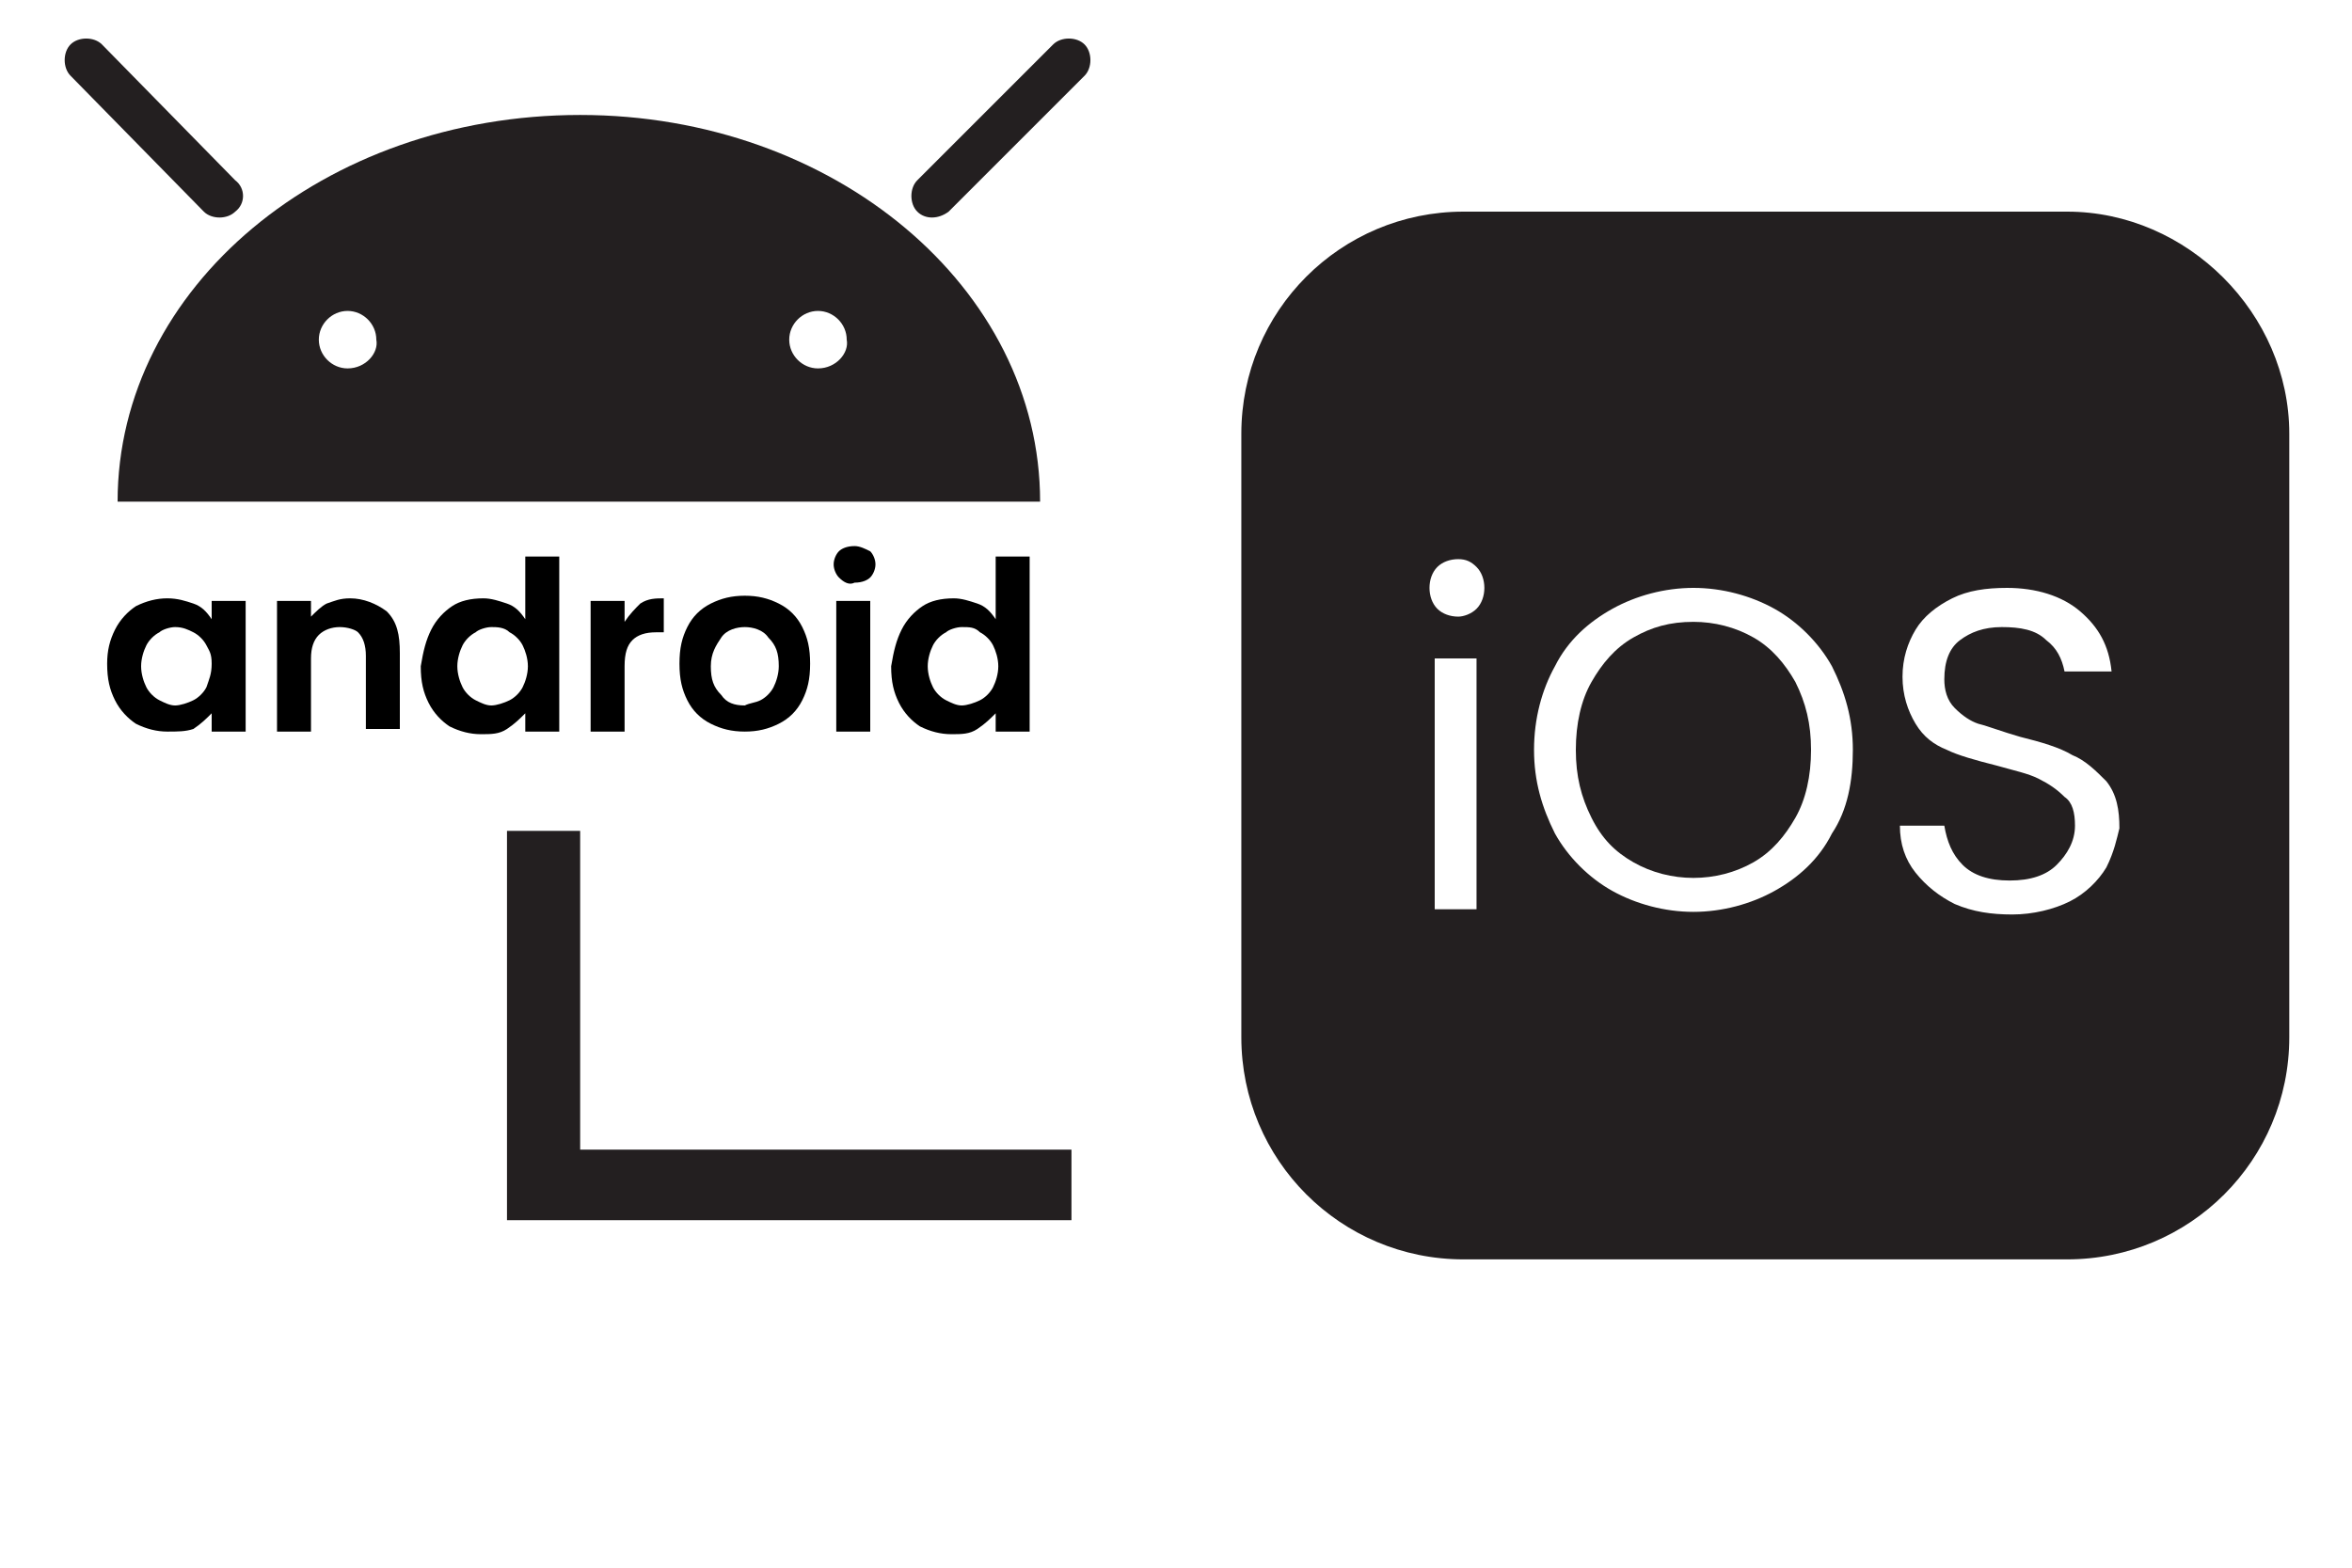 <?xml version="1.0" encoding="utf-8"?>
<!-- Generator: Adobe Illustrator 28.0.0, SVG Export Plug-In . SVG Version: 6.00 Build 0)  -->
<svg version="1.1" id="Layer_1" xmlns="http://www.w3.org/2000/svg" xmlns:xlink="http://www.w3.org/1999/xlink" x="0px" y="0px"
	 viewBox="0 0 90 60" style="enable-background:new 0 0 90 60;" xml:space="preserve">
<style type="text/css">
	.st0{fill:#231F20;}
</style>
<path class="st0" d="M22.2,4.4C12.4,4.4,4.5,11,4.5,19.2h35.3C39.8,11,31.9,4.4,22.2,4.4z M13.3,14.1c-0.6,0-1.1-0.5-1.1-1.1
	c0-0.6,0.5-1.1,1.1-1.1c0.6,0,1.1,0.5,1.1,1.1C14.5,13.5,14,14.1,13.3,14.1z M31.3,14.1c-0.6,0-1.1-0.5-1.1-1.1
	c0-0.6,0.5-1.1,1.1-1.1c0.6,0,1.1,0.5,1.1,1.1C32.5,13.5,32,14.1,31.3,14.1z"/>
<path class="st0" d="M9,8.1L9,8.1c-0.3,0.3-0.9,0.3-1.2,0L2.7,2.9c-0.3-0.3-0.3-0.9,0-1.2l0,0c0.3-0.3,0.9-0.3,1.2,0L9,6.9
	C9.4,7.2,9.4,7.8,9,8.1z"/>
<path class="st0" d="M35.1,8.1L35.1,8.1c-0.3-0.3-0.3-0.9,0-1.2l5.2-5.2c0.3-0.3,0.9-0.3,1.2,0v0c0.3,0.3,0.3,0.9,0,1.2l-5.2,5.2
	C35.9,8.4,35.4,8.4,35.1,8.1z"/>
<g>
	<path d="M4.4,24.1c0.2-0.4,0.5-0.7,0.8-0.9C5.6,23,6,22.9,6.4,22.9c0.4,0,0.7,0.1,1,0.2s0.5,0.3,0.7,0.6V23h1.3v5H8.1v-0.7
		c-0.2,0.2-0.4,0.4-0.7,0.6C7.1,28,6.8,28,6.4,28c-0.4,0-0.8-0.1-1.2-0.3c-0.3-0.2-0.6-0.5-0.8-0.9c-0.2-0.4-0.3-0.8-0.3-1.4
		C4.1,24.9,4.2,24.5,4.4,24.1z M7.9,24.7c-0.1-0.2-0.3-0.4-0.5-0.5S7,24,6.7,24c-0.2,0-0.5,0.1-0.6,0.2c-0.2,0.1-0.4,0.3-0.5,0.5
		c-0.1,0.2-0.2,0.5-0.2,0.8c0,0.3,0.1,0.6,0.2,0.8c0.1,0.2,0.3,0.4,0.5,0.5c0.2,0.1,0.4,0.2,0.6,0.2c0.2,0,0.5-0.1,0.7-0.2
		s0.4-0.3,0.5-0.5C8,26,8.1,25.8,8.1,25.4S8,24.9,7.9,24.7z"/>
	<path d="M14.8,23.4c0.4,0.4,0.5,0.9,0.5,1.6v2.9h-1.3v-2.8c0-0.4-0.1-0.7-0.3-0.9C13.6,24.1,13.3,24,13,24c-0.3,0-0.6,0.1-0.8,0.3
		c-0.2,0.2-0.3,0.5-0.3,0.9v2.8h-1.3v-5h1.3v0.6c0.2-0.2,0.4-0.4,0.6-0.5c0.3-0.1,0.5-0.2,0.9-0.2C13.9,22.9,14.4,23.1,14.8,23.4z"
		/>
	<path d="M16.5,24.1c0.2-0.4,0.5-0.7,0.8-0.9c0.3-0.2,0.7-0.3,1.2-0.3c0.3,0,0.6,0.1,0.9,0.2c0.3,0.1,0.5,0.3,0.7,0.6v-2.4h1.3v6.7
		h-1.3v-0.7c-0.2,0.2-0.4,0.4-0.7,0.6c-0.3,0.2-0.6,0.2-1,0.2c-0.4,0-0.8-0.1-1.2-0.3c-0.3-0.2-0.6-0.5-0.8-0.9
		c-0.2-0.4-0.3-0.8-0.3-1.4C16.2,24.9,16.3,24.5,16.5,24.1z M20,24.7c-0.1-0.2-0.3-0.4-0.5-0.5C19.3,24,19,24,18.8,24
		c-0.2,0-0.5,0.1-0.6,0.2c-0.2,0.1-0.4,0.3-0.5,0.5c-0.1,0.2-0.2,0.5-0.2,0.8c0,0.3,0.1,0.6,0.2,0.8c0.1,0.2,0.3,0.4,0.5,0.5
		c0.2,0.1,0.4,0.2,0.6,0.2c0.2,0,0.5-0.1,0.7-0.2c0.2-0.1,0.4-0.3,0.5-0.5c0.1-0.2,0.2-0.5,0.2-0.8S20.1,24.9,20,24.7z"/>
	<path d="M24.5,23.1c0.3-0.2,0.6-0.2,0.9-0.2v1.3h-0.3c-0.4,0-0.7,0.1-0.9,0.3c-0.2,0.2-0.3,0.5-0.3,1v2.5h-1.3v-5h1.3v0.8
		C24.1,23.5,24.3,23.3,24.5,23.1z"/>
	<path d="M27.2,27.7c-0.4-0.2-0.7-0.5-0.9-0.9C26.1,26.4,26,26,26,25.4s0.1-1,0.3-1.4c0.2-0.4,0.5-0.7,0.9-0.9
		c0.4-0.2,0.8-0.3,1.3-0.3s0.9,0.1,1.3,0.3c0.4,0.2,0.7,0.5,0.9,0.9c0.2,0.4,0.3,0.8,0.3,1.4s-0.1,1-0.3,1.4
		c-0.2,0.4-0.5,0.7-0.9,0.9C29.4,27.9,29,28,28.5,28C28,28,27.6,27.9,27.2,27.7z M29.1,26.8c0.2-0.1,0.4-0.3,0.5-0.5
		c0.1-0.2,0.2-0.5,0.2-0.8c0-0.5-0.1-0.8-0.4-1.1c-0.2-0.3-0.6-0.4-0.9-0.4s-0.7,0.1-0.9,0.4c-0.2,0.3-0.4,0.6-0.4,1.1
		c0,0.5,0.1,0.8,0.4,1.1c0.2,0.3,0.5,0.4,0.9,0.4C28.7,26.9,28.9,26.9,29.1,26.8z"/>
	<path d="M32.1,22.1c-0.1-0.1-0.2-0.3-0.2-0.5s0.1-0.4,0.2-0.5c0.1-0.1,0.3-0.2,0.6-0.2c0.2,0,0.4,0.1,0.6,0.2
		c0.1,0.1,0.2,0.3,0.2,0.5s-0.1,0.4-0.2,0.5c-0.1,0.1-0.3,0.2-0.6,0.2C32.5,22.4,32.3,22.3,32.1,22.1z M33.3,23v5H32v-5H33.3z"/>
	<path d="M34.5,24.1c0.2-0.4,0.5-0.7,0.8-0.9c0.3-0.2,0.7-0.3,1.2-0.3c0.3,0,0.6,0.1,0.9,0.2c0.3,0.1,0.5,0.3,0.7,0.6v-2.4h1.3v6.7
		h-1.3v-0.7c-0.2,0.2-0.4,0.4-0.7,0.6c-0.3,0.2-0.6,0.2-1,0.2c-0.4,0-0.8-0.1-1.2-0.3c-0.3-0.2-0.6-0.5-0.8-0.9
		c-0.2-0.4-0.3-0.8-0.3-1.4C34.2,24.9,34.3,24.5,34.5,24.1z M38,24.7c-0.1-0.2-0.3-0.4-0.5-0.5C37.3,24,37.1,24,36.8,24
		c-0.2,0-0.5,0.1-0.6,0.2c-0.2,0.1-0.4,0.3-0.5,0.5c-0.1,0.2-0.2,0.5-0.2,0.8c0,0.3,0.1,0.6,0.2,0.8c0.1,0.2,0.3,0.4,0.5,0.5
		c0.2,0.1,0.4,0.2,0.6,0.2c0.2,0,0.5-0.1,0.7-0.2c0.2-0.1,0.4-0.3,0.5-0.5c0.1-0.2,0.2-0.5,0.2-0.8S38.1,24.9,38,24.7z"/>
</g>
<g>
	<path class="st0" d="M67.1,24.4c-0.7-0.4-1.5-0.6-2.3-0.6c-0.9,0-1.6,0.2-2.3,0.6c-0.7,0.4-1.2,1-1.6,1.7c-0.4,0.7-0.6,1.6-0.6,2.6
		c0,1,0.2,1.8,0.6,2.6s0.9,1.3,1.6,1.7c0.7,0.4,1.5,0.6,2.3,0.6s1.6-0.2,2.3-0.6c0.7-0.4,1.2-1,1.6-1.7c0.4-0.7,0.6-1.6,0.6-2.6
		c0-1-0.2-1.8-0.6-2.6C68.3,25.4,67.8,24.8,67.1,24.4z"/>
	<path class="st0" d="M79.1,8.1H56c-4.7,0-8.5,3.8-8.5,8.5v23.1c0,4.7,3.8,8.5,8.5,8.5h23.1c4.7,0,8.5-3.8,8.5-8.5V16.6
		C87.6,12,83.7,8.1,79.1,8.1z M56.5,34.8h-1.6v-9.6h1.6V34.8z M56.5,23.3c-0.2,0.2-0.5,0.3-0.7,0.3c-0.3,0-0.6-0.1-0.8-0.3
		c-0.2-0.2-0.3-0.5-0.3-0.8s0.1-0.6,0.3-0.8c0.2-0.2,0.5-0.3,0.8-0.3c0.3,0,0.5,0.1,0.7,0.3c0.2,0.2,0.3,0.5,0.3,0.8
		S56.7,23.1,56.5,23.3z M70.1,31.9c-0.5,1-1.3,1.7-2.2,2.2c-0.9,0.5-2,0.8-3.1,0.8c-1.1,0-2.2-0.3-3.1-0.8c-0.9-0.5-1.7-1.3-2.2-2.2
		c-0.5-1-0.8-2-0.8-3.2c0-1.2,0.3-2.3,0.8-3.2c0.5-1,1.3-1.7,2.2-2.2c0.9-0.5,2-0.8,3.1-0.8c1.1,0,2.2,0.3,3.1,0.8
		c0.9,0.5,1.7,1.3,2.2,2.2c0.5,1,0.8,2,0.8,3.2C70.9,29.9,70.7,31,70.1,31.9z M80.6,33.2c-0.3,0.5-0.8,1-1.4,1.3
		c-0.6,0.3-1.4,0.5-2.2,0.5c-0.8,0-1.5-0.1-2.2-0.4c-0.6-0.3-1.1-0.7-1.5-1.2c-0.4-0.5-0.6-1.1-0.6-1.8h1.7c0.1,0.6,0.3,1.1,0.7,1.5
		c0.4,0.4,1,0.6,1.8,0.6c0.8,0,1.4-0.2,1.8-0.6c0.4-0.4,0.7-0.9,0.7-1.5c0-0.5-0.1-0.9-0.4-1.1c-0.3-0.3-0.6-0.5-1-0.7
		c-0.4-0.2-0.9-0.3-1.6-0.5c-0.8-0.2-1.5-0.4-1.9-0.6c-0.5-0.2-0.9-0.5-1.2-1c-0.3-0.5-0.5-1.1-0.5-1.8c0-0.7,0.2-1.3,0.5-1.8
		c0.3-0.5,0.8-0.9,1.4-1.2s1.3-0.4,2.1-0.4c1.1,0,2.1,0.3,2.8,0.9c0.7,0.6,1.1,1.3,1.2,2.3h-1.8c-0.1-0.5-0.3-0.9-0.7-1.2
		c-0.4-0.4-1-0.5-1.7-0.5c-0.7,0-1.2,0.2-1.6,0.5c-0.4,0.3-0.6,0.8-0.6,1.5c0,0.4,0.1,0.8,0.4,1.1c0.3,0.3,0.6,0.5,0.9,0.6
		c0.4,0.1,0.9,0.3,1.6,0.5c0.8,0.2,1.5,0.4,2,0.7c0.5,0.2,0.9,0.6,1.3,1c0.4,0.5,0.5,1.1,0.5,1.8C81,32.1,80.9,32.6,80.6,33.2z"/>
</g>
<polygon class="st0" points="22.2,44 22.2,31.8 19.4,31.8 19.4,44 19.4,46.7 41,46.7 41,44 "/>
</svg>
